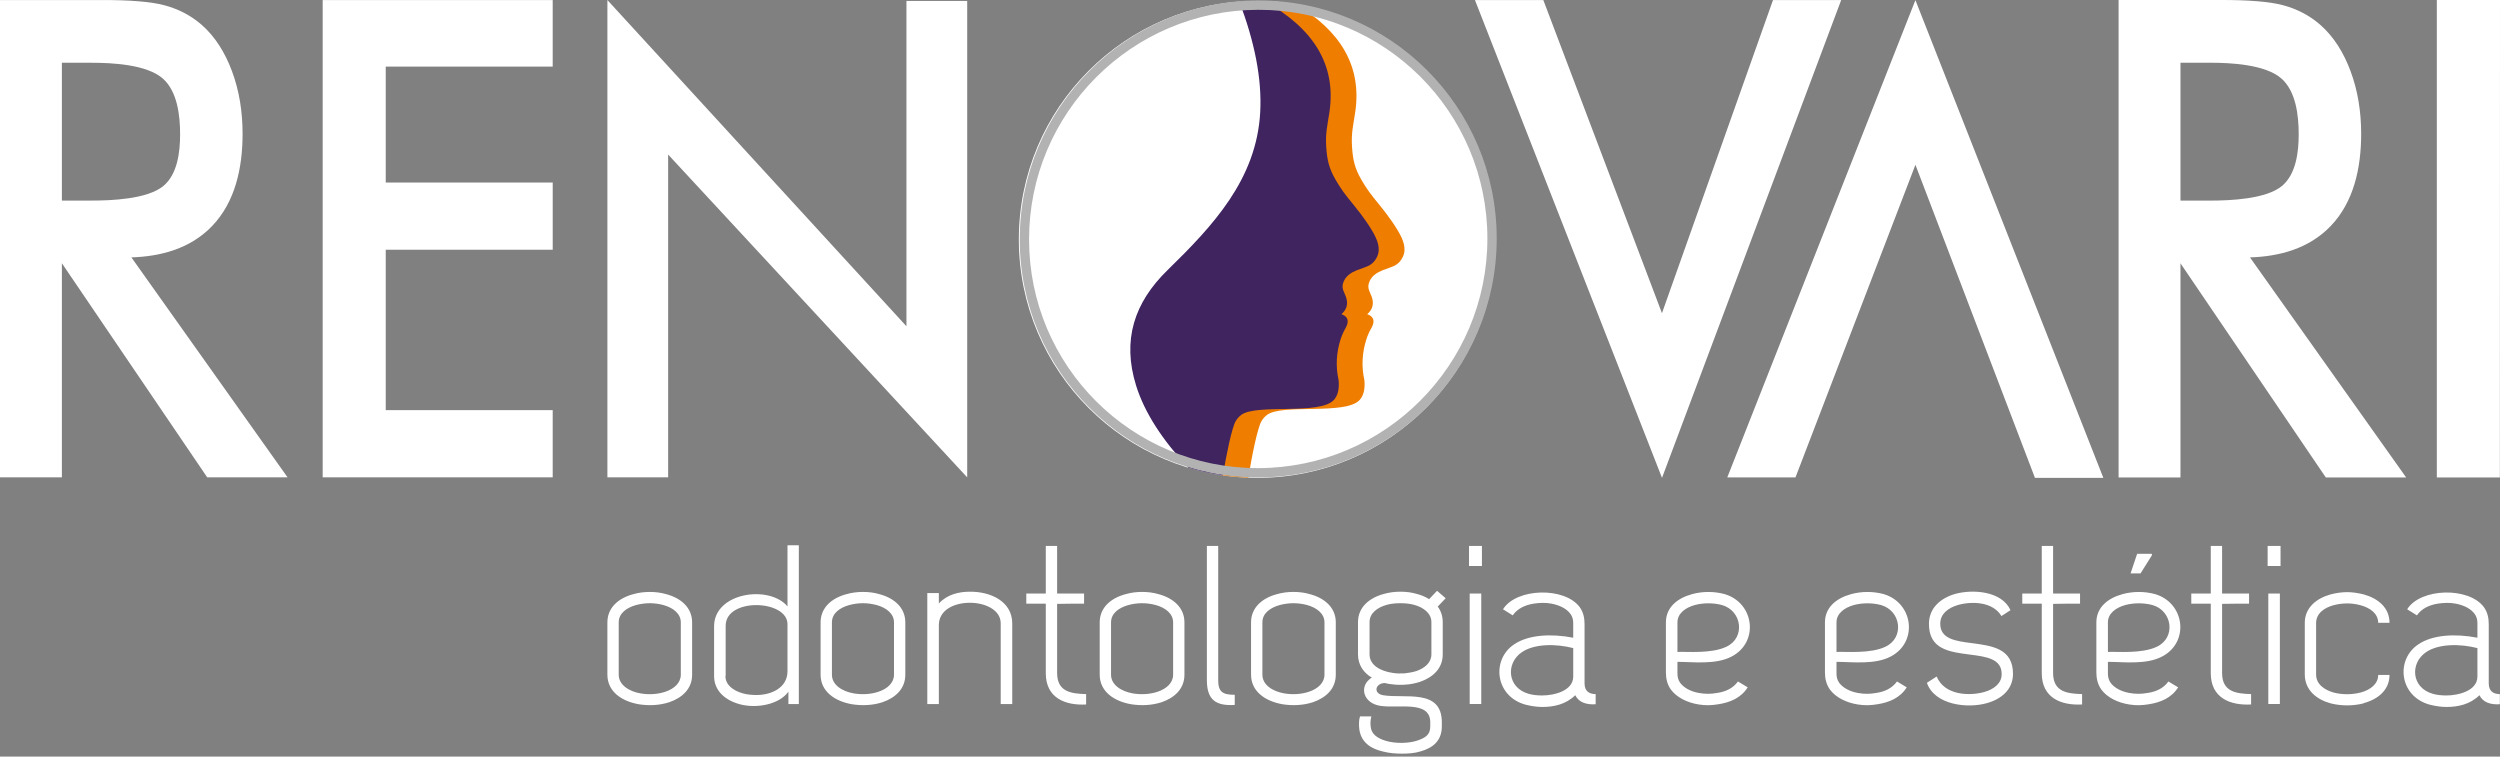 <svg xmlns="http://www.w3.org/2000/svg" width="152" height="46" viewBox="0 0 152 46" fill="none"><rect x="0" y="0" width="152" height="46" fill="#808080" stroke="none"/><path d="M150.627 41.132C150.627 42.009 149.456 42.284 148.74 42.284C148.45 42.284 148.175 42.256 147.927 42.188C146.604 41.818 146.522 40.336 147.486 39.664C148.272 39.115 149.607 39.143 150.627 39.404V41.132ZM150.627 38.773C149.264 38.512 147.899 38.594 147.046 39.17C145.64 40.089 145.861 42.338 147.734 42.846C148.065 42.928 148.409 42.983 148.74 42.983C149.415 42.983 150.159 42.846 150.751 42.27C150.957 42.694 151.412 42.859 151.991 42.818V42.201C151.646 42.201 151.316 42.064 151.316 41.556V37.949C151.316 37.579 151.247 37.236 151.026 36.921C150.117 35.673 147.169 35.741 146.356 37.044L146.949 37.414C147.238 36.989 147.72 36.783 148.216 36.701C148.602 36.646 148.932 36.633 149.304 36.701C149.8 36.797 150.227 37.003 150.461 37.332C150.585 37.496 150.627 37.689 150.627 37.895V38.772L150.627 38.773ZM144.594 41.035C144.594 41.584 144.125 41.941 143.533 42.105H143.519C143.01 42.242 142.39 42.242 141.88 42.105C141.357 41.954 140.819 41.625 140.819 41.008V37.881C140.819 37.264 141.37 36.934 141.88 36.797C142.142 36.729 142.417 36.688 142.707 36.688C142.982 36.688 143.271 36.729 143.519 36.797C144.125 36.962 144.594 37.318 144.594 37.867H145.282C145.282 36.949 144.594 36.386 143.712 36.139C143.381 36.057 143.037 36.002 142.707 36.002C142.362 36.002 142.018 36.057 141.701 36.139C140.861 36.372 140.131 36.934 140.131 37.867V41.008C140.131 41.954 140.847 42.53 141.701 42.764C142.349 42.928 143.065 42.928 143.712 42.764V42.75C144.594 42.517 145.282 41.941 145.282 41.035H144.594ZM137.913 42.805H138.616V36.085H137.913V42.805ZM137.872 34.411H138.657V33.191H137.872V34.411ZM134.415 33.191V36.085H133.23V36.702H134.415V40.93C134.415 42.448 135.613 42.901 136.867 42.832V42.201C135.957 42.174 135.103 42.066 135.103 40.916V36.715C135.655 36.702 136.192 36.702 136.743 36.702V36.085H135.103V33.191H134.415ZM130.833 33.671H129.938L129.538 34.864H130.144L130.833 33.767V33.671H130.833ZM128.161 40.94C128.161 41.159 128.203 41.337 128.326 41.516C128.561 41.831 128.988 42.05 129.47 42.133C129.842 42.201 130.186 42.201 130.558 42.133C131.068 42.064 131.536 41.858 131.839 41.433L132.431 41.79C132.032 42.434 131.357 42.708 130.654 42.818C130.241 42.887 129.869 42.901 129.456 42.832C128.754 42.722 128.12 42.407 127.762 41.927C127.541 41.611 127.459 41.268 127.459 40.884V37.84C127.459 36.934 128.147 36.372 129.043 36.125C129.69 35.947 130.393 35.947 131.04 36.125C132.831 36.66 133.134 39.033 131.467 39.911C130.503 40.432 129.084 40.24 128.161 40.24V40.94ZM128.161 37.84V39.637C128.753 39.609 130.214 39.76 131.137 39.321C132.307 38.773 132.087 37.127 130.861 36.784C130.338 36.647 129.746 36.647 129.222 36.784C128.63 36.949 128.161 37.305 128.161 37.84ZM124.139 33.191V36.085H122.954V36.702H124.139V40.93C124.139 42.448 125.337 42.901 126.591 42.832V42.201C125.682 42.174 124.828 42.066 124.828 40.916V36.715C125.379 36.702 125.916 36.702 126.467 36.702V36.085H124.828V33.191H124.139ZM117.155 41.516C117.624 42.86 119.607 43.093 120.806 42.75C121.687 42.503 122.376 41.927 122.39 40.994C122.403 39.431 121.136 39.266 119.883 39.102C118.918 38.978 117.954 38.855 117.968 37.909C117.968 37.333 118.436 36.962 119.042 36.784C119.91 36.537 121.177 36.592 121.687 37.456L122.238 37.1C121.715 35.934 119.952 35.811 118.864 36.112C117.982 36.373 117.293 36.962 117.28 37.909C117.266 39.486 118.52 39.637 119.787 39.801C120.751 39.925 121.715 40.048 121.701 40.994C121.701 41.543 121.233 41.913 120.627 42.078C119.787 42.311 118.244 42.311 117.748 41.131L117.156 41.515L117.155 41.516ZM111.659 40.24C112.582 40.24 114.001 40.432 114.965 39.911C116.632 39.033 116.329 36.66 114.538 36.125C113.891 35.947 113.188 35.947 112.541 36.125C111.645 36.372 110.957 36.934 110.957 37.84V40.884C110.957 41.268 111.039 41.611 111.26 41.927C111.618 42.406 112.252 42.722 112.954 42.832C113.367 42.901 113.739 42.887 114.152 42.818C114.855 42.709 115.529 42.434 115.929 41.79L115.337 41.433C115.034 41.858 114.565 42.064 114.056 42.133C113.684 42.201 113.339 42.201 112.968 42.133C112.485 42.05 112.059 41.831 111.824 41.516C111.7 41.337 111.659 41.159 111.659 40.94V40.24ZM111.659 37.84C111.659 37.305 112.127 36.949 112.72 36.784C113.243 36.647 113.835 36.647 114.359 36.784C115.585 37.127 115.805 38.773 114.634 39.321C113.712 39.76 112.251 39.609 111.659 39.637V37.84ZM101.989 40.24C102.912 40.24 104.331 40.432 105.295 39.911C106.962 39.033 106.659 36.66 104.868 36.125C104.221 35.947 103.518 35.947 102.871 36.125C101.975 36.372 101.287 36.934 101.287 37.84V40.884C101.287 41.268 101.369 41.611 101.59 41.927C101.948 42.406 102.582 42.722 103.284 42.832C103.697 42.901 104.069 42.887 104.482 42.818C105.185 42.709 105.86 42.434 106.259 41.79L105.667 41.433C105.364 41.858 104.896 42.064 104.386 42.133C104.014 42.201 103.67 42.201 103.298 42.133C102.816 42.05 102.389 41.831 102.154 41.516C102.03 41.337 101.989 41.159 101.989 40.94V40.24ZM101.989 37.84C101.989 37.305 102.457 36.949 103.05 36.784C103.573 36.647 104.165 36.647 104.689 36.784C105.915 37.127 106.135 38.773 104.965 39.321C104.042 39.76 102.581 39.609 101.989 39.637V37.84ZM95.653 41.132C95.653 42.009 94.482 42.284 93.765 42.284C93.476 42.284 93.201 42.256 92.953 42.188C91.63 41.818 91.547 40.336 92.512 39.664C93.297 39.115 94.633 39.143 95.653 39.404V41.132ZM95.653 38.773C94.289 38.512 92.925 38.594 92.071 39.17C90.666 40.089 90.887 42.338 92.76 42.846C93.091 42.928 93.435 42.983 93.765 42.983C94.44 42.983 95.184 42.846 95.776 42.27C95.983 42.694 96.438 42.859 97.016 42.818V42.201C96.672 42.201 96.341 42.064 96.341 41.556V37.949C96.341 37.579 96.272 37.236 96.052 36.921C95.143 35.673 92.195 35.741 91.382 37.044L91.974 37.414C92.264 36.989 92.746 36.783 93.242 36.701C93.627 36.646 93.958 36.633 94.33 36.701C94.826 36.797 95.253 37.003 95.487 37.332C95.611 37.496 95.652 37.689 95.652 37.895V38.772L95.653 38.773ZM89.357 42.805H90.06V36.085H89.357V42.805ZM89.316 34.411H90.101V33.191H89.316V34.411ZM86.891 36.428C86.671 36.291 86.423 36.181 86.148 36.112C85.831 36.016 85.486 35.975 85.142 35.975C84.811 35.975 84.467 36.016 84.137 36.112C83.255 36.345 82.566 36.921 82.566 37.827V39.788C82.566 40.419 82.897 40.898 83.406 41.2C83.351 41.228 83.296 41.269 83.255 41.31C82.662 41.803 82.897 42.75 83.916 42.914C85.004 43.092 86.96 42.558 86.96 43.915V44.162C86.96 44.656 86.699 44.848 86.175 45.026C85.693 45.191 84.88 45.232 84.247 45.04C83.764 44.889 83.379 44.656 83.337 44.176C83.31 43.984 83.324 43.751 83.379 43.559H82.69C82.621 43.765 82.621 43.998 82.635 44.217C82.69 45.081 83.296 45.52 84.109 45.698C84.481 45.794 84.866 45.822 85.252 45.822C85.624 45.822 86.023 45.794 86.368 45.685C87.153 45.465 87.663 45.013 87.663 44.162V43.915C87.663 41.844 85.418 42.489 84.095 42.27C83.461 42.16 83.626 41.529 84.205 41.529C84.315 41.556 84.439 41.584 84.563 41.597H84.577C84.866 41.639 85.169 41.652 85.459 41.625C85.762 41.611 86.051 41.543 86.326 41.46C87.125 41.186 87.718 40.638 87.718 39.787V37.826C87.718 37.456 87.608 37.14 87.414 36.88L87.897 36.372L87.373 35.92L86.891 36.427L86.891 36.428ZM86.106 40.803C85.885 40.871 85.652 40.912 85.404 40.94C85.156 40.953 84.908 40.953 84.674 40.912C83.916 40.803 83.269 40.432 83.269 39.788V37.827C83.269 37.291 83.723 36.935 84.329 36.77C84.577 36.702 84.853 36.675 85.142 36.675C85.431 36.675 85.707 36.702 85.969 36.77C86.561 36.935 87.029 37.292 87.029 37.827V39.788C87.029 40.281 86.63 40.624 86.106 40.803H86.106ZM81.216 37.84C81.216 36.935 80.527 36.359 79.645 36.126C79.329 36.03 78.984 35.989 78.64 35.989C78.296 35.989 77.965 36.03 77.634 36.126C76.753 36.359 76.064 36.935 76.064 37.84V41.022C76.064 42.051 76.946 42.64 77.979 42.819C78.598 42.915 79.232 42.887 79.825 42.696C80.624 42.421 81.216 41.873 81.216 41.023V37.841V37.84ZM79.604 42.051C79.122 42.216 78.599 42.243 78.089 42.16C77.373 42.037 76.753 41.639 76.753 41.022V37.84C76.753 37.291 77.222 36.949 77.814 36.784C78.076 36.716 78.351 36.675 78.64 36.675C78.93 36.675 79.205 36.716 79.467 36.784C80.059 36.949 80.528 37.305 80.528 37.84V41.022C80.528 41.516 80.128 41.872 79.605 42.051H79.604ZM75.072 42.243C74.356 42.243 74.067 42.079 74.067 41.365V33.191H73.378V41.351C73.378 42.572 73.943 42.928 75.072 42.86V42.242V42.243ZM72.014 37.841C72.014 36.935 71.325 36.36 70.444 36.126C70.127 36.03 69.782 35.989 69.438 35.989C69.094 35.989 68.763 36.03 68.433 36.126C67.551 36.36 66.862 36.935 66.862 37.841V41.023C66.862 42.051 67.744 42.641 68.777 42.819C69.397 42.915 70.03 42.888 70.623 42.696C71.421 42.422 72.014 41.873 72.014 41.023V37.841L72.014 37.841ZM70.403 42.051C69.92 42.216 69.397 42.243 68.887 42.161C68.171 42.038 67.551 41.639 67.551 41.023V37.841C67.551 37.292 68.019 36.95 68.612 36.785C68.874 36.716 69.149 36.675 69.439 36.675C69.728 36.675 70.004 36.716 70.265 36.785C70.857 36.949 71.326 37.306 71.326 37.841V41.023C71.326 41.516 70.926 41.873 70.403 42.051H70.403ZM63.584 33.192V36.086H62.399V36.703H63.584V40.931C63.584 42.449 64.782 42.901 66.036 42.833V42.202C65.126 42.175 64.273 42.067 64.273 40.917V36.716C64.824 36.703 65.361 36.703 65.912 36.703V36.086H64.273V33.192H63.584ZM61.545 42.806V37.91C61.545 36.566 60.236 35.962 58.955 35.976C58.308 35.976 57.592 36.14 57.082 36.689V36.058H56.38V42.806H57.082V38.006C57.082 37.074 58.032 36.648 58.97 36.648C59.906 36.648 60.843 37.087 60.843 37.896V42.806H61.545ZM55.043 37.841C55.043 36.935 54.355 36.36 53.473 36.126C53.156 36.03 52.812 35.989 52.467 35.989C52.123 35.989 51.792 36.03 51.462 36.126C50.58 36.36 49.892 36.935 49.892 37.841V41.023C49.892 42.051 50.773 42.641 51.806 42.819C52.426 42.915 53.06 42.888 53.652 42.696C54.451 42.422 55.043 41.873 55.043 41.023V37.841V37.841ZM53.432 42.051C52.95 42.216 52.426 42.243 51.917 42.161C51.2 42.038 50.581 41.639 50.581 41.023V37.841C50.581 37.292 51.049 36.95 51.641 36.785C51.903 36.716 52.178 36.675 52.468 36.675C52.757 36.675 53.033 36.716 53.294 36.785C53.887 36.949 54.355 37.306 54.355 37.841V41.023C54.355 41.516 53.956 41.873 53.432 42.051H53.432ZM47.88 40.803C47.88 41.846 46.861 42.257 45.993 42.257C45.718 42.257 45.428 42.23 45.18 42.161C44.574 41.996 44.106 41.64 44.106 41.105H44.12V38.047C44.12 36.319 47.88 36.456 47.88 37.951V40.804L47.88 40.803ZM47.88 33.151V36.867C46.751 35.537 43.417 36.031 43.417 38.074V41.105C43.417 42.01 44.106 42.586 44.988 42.82C46.007 43.094 47.385 42.833 47.935 42.052V42.806H48.569C48.569 39.583 48.569 36.36 48.569 33.151H47.88L47.88 33.151ZM42.081 37.841C42.081 36.936 41.392 36.36 40.511 36.127C40.194 36.031 39.849 35.99 39.505 35.99C39.161 35.99 38.83 36.031 38.5 36.127C37.618 36.36 36.929 36.936 36.929 37.841V41.023C36.929 42.052 37.811 42.641 38.844 42.82C39.464 42.916 40.097 42.888 40.69 42.696C41.488 42.422 42.081 41.874 42.081 41.023V37.842V37.841ZM40.47 42.052C39.987 42.217 39.464 42.244 38.954 42.161C38.238 42.038 37.618 41.64 37.618 41.023V37.841C37.618 37.292 38.087 36.95 38.679 36.785C38.941 36.717 39.216 36.675 39.506 36.675C39.795 36.675 40.071 36.717 40.332 36.785C40.924 36.95 41.393 37.306 41.393 37.841V41.023C41.393 41.517 40.993 41.873 40.47 42.052H40.47Z" fill="white"></path><path fill-rule="evenodd" clip-rule="evenodd" d="M23.453 4.051V11.098H33.605V15.184H23.453V24.936H33.604V29.023H19.619V0.003H33.604V4.051H23.452H23.453ZM7.988 15.649L17.484 29.023H12.599L3.763 16.006V29.023H0V0.003H6.28C7.011 0.003 7.747 0.02 8.476 0.083C8.994 0.127 9.535 0.193 10.04 0.332C10.846 0.553 11.598 0.932 12.256 1.505C13.097 2.239 13.69 3.22 14.101 4.318C14.555 5.532 14.749 6.822 14.749 8.136C14.749 10.217 14.298 12.275 12.906 13.733C11.572 15.129 9.76 15.593 7.988 15.649ZM3.763 3.816V12.195H5.578C6.735 12.195 8.988 12.117 9.954 11.29C10.781 10.581 10.951 9.269 10.951 8.176C10.951 7.007 10.781 5.565 9.912 4.786C8.933 3.909 6.766 3.816 5.578 3.816H3.763ZM55.112 19.838V0.058H58.806V29.024L40.623 9.397V29.023H36.93V0.003L55.113 19.838H55.112ZM151.992 29.028H148.159V0H152L151.992 29.028H151.992ZM136.798 15.65L146.293 29.028H141.408L132.572 16.008V29.028H128.81V0H135.089C135.82 0 136.556 0.017 137.285 0.079C137.803 0.123 138.344 0.189 138.849 0.328C139.655 0.549 140.406 0.928 141.065 1.502C141.906 2.236 142.499 3.217 142.91 4.315C143.364 5.53 143.559 6.821 143.559 8.135C143.559 10.216 143.108 12.275 141.715 13.733C140.382 15.13 138.57 15.594 136.798 15.65ZM132.573 3.814V12.196H134.388C135.546 12.196 137.798 12.117 138.764 11.29C139.591 10.582 139.761 9.268 139.761 8.175C139.761 7.006 139.591 5.564 138.722 4.784C137.743 3.907 135.576 3.814 134.388 3.814H132.573ZM116.458 10.02L109.166 29.024H105.02L116.457 0.008L127.883 29.054H123.725L116.458 10.02H116.458ZM101.047 19.042L107.798 0.004H111.944L101.05 29.054L89.677 0.004H93.834L101.047 19.041L101.047 19.042Z" fill="white"></path><path fill-rule="evenodd" clip-rule="evenodd" d="M76.443 0.058C68.436 0.058 61.945 6.548 61.945 14.556C61.945 22.563 68.435 29.054 76.443 29.054C84.45 29.054 90.941 22.563 90.941 14.556C90.941 6.549 84.45 0.058 76.443 0.058Z" fill="white"></path><path fill-rule="evenodd" clip-rule="evenodd" d="M78.746 0.24C81.488 1.857 82.825 4.014 82.393 6.851C82.276 7.62 82.148 8.108 82.203 8.931C82.257 9.736 82.369 10.224 82.763 10.914C82.905 11.161 83.058 11.403 83.227 11.642C83.316 11.767 83.41 11.89 83.508 12.012C84.067 12.706 84.519 13.236 84.996 14.032C85.336 14.6 85.528 15.141 85.289 15.623C85.091 16.023 84.845 16.157 84.465 16.285C84.335 16.329 84.203 16.374 84.074 16.426C83.736 16.564 83.427 16.75 83.273 17.095C83.084 17.521 83.283 17.695 83.404 18.055C83.53 18.429 83.492 18.784 83.127 19.104C83.378 19.192 83.508 19.337 83.507 19.543C83.507 19.779 83.351 19.98 83.251 20.186C83.183 20.328 83.124 20.476 83.076 20.627C82.816 21.439 82.768 22.282 82.955 23.113C83.005 23.655 82.905 24.043 82.68 24.303C81.848 25.263 77.941 24.522 77.024 25.233C76.898 25.331 76.791 25.452 76.704 25.595C76.463 25.99 76.106 27.741 75.901 29.043C75.343 29.022 74.792 28.971 74.251 28.889C72.453 27.064 71.209 25.253 70.647 23.458C69.775 20.672 70.537 18.393 72.546 16.431C75.312 13.73 77.963 10.912 78.188 6.834C78.303 4.755 77.829 2.484 76.906 0.066C77.53 0.086 78.144 0.145 78.745 0.241" fill="#EF7D00"></path><path fill-rule="evenodd" clip-rule="evenodd" d="M76.87 0.064C79.82 1.699 81.273 3.909 80.825 6.851C80.708 7.62 80.579 8.108 80.635 8.931C80.689 9.736 80.801 10.224 81.195 10.913C81.337 11.161 81.49 11.403 81.659 11.642C81.748 11.767 81.841 11.89 81.94 12.012C82.499 12.706 82.951 13.236 83.428 14.032C83.768 14.6 83.96 15.14 83.721 15.623C83.522 16.023 83.276 16.157 82.897 16.285C82.767 16.329 82.635 16.374 82.506 16.426C82.167 16.564 81.859 16.75 81.705 17.095C81.516 17.521 81.715 17.695 81.836 18.055C81.962 18.429 81.924 18.784 81.559 19.104C81.81 19.192 81.94 19.337 81.939 19.543C81.939 19.779 81.782 19.98 81.684 20.186C81.615 20.328 81.557 20.476 81.508 20.627C81.248 21.439 81.201 22.282 81.387 23.113C81.437 23.655 81.338 24.043 81.112 24.303C80.28 25.263 76.374 24.522 75.457 25.233C75.33 25.331 75.224 25.452 75.136 25.595C74.904 25.977 74.563 27.619 74.356 28.903C73.635 28.799 72.932 28.643 72.25 28.437C70.685 26.764 69.595 25.104 69.079 23.457C68.207 20.672 68.969 18.392 70.978 16.431C73.744 13.73 76.394 10.911 76.62 6.833C76.734 4.764 76.265 2.504 75.351 0.098C75.711 0.071 76.075 0.058 76.442 0.058C76.585 0.058 76.727 0.06 76.869 0.064" fill="#3F2460"></path><path fill-rule="evenodd" clip-rule="evenodd" d="M90.433 14.501C90.433 6.806 84.195 0.581 76.5 0.596C68.805 0.612 62.567 6.863 62.567 14.558C62.567 22.253 68.805 28.478 76.5 28.462C84.195 28.447 90.433 22.196 90.433 14.501ZM76.5 0.029C84.508 0.013 91 6.492 91 14.5C91 22.508 84.508 29.013 76.5 29.029C68.492 29.046 62 22.567 62 14.559C62 6.551 68.492 0.046 76.5 0.029Z" fill="#B2B2B2"></path></svg>